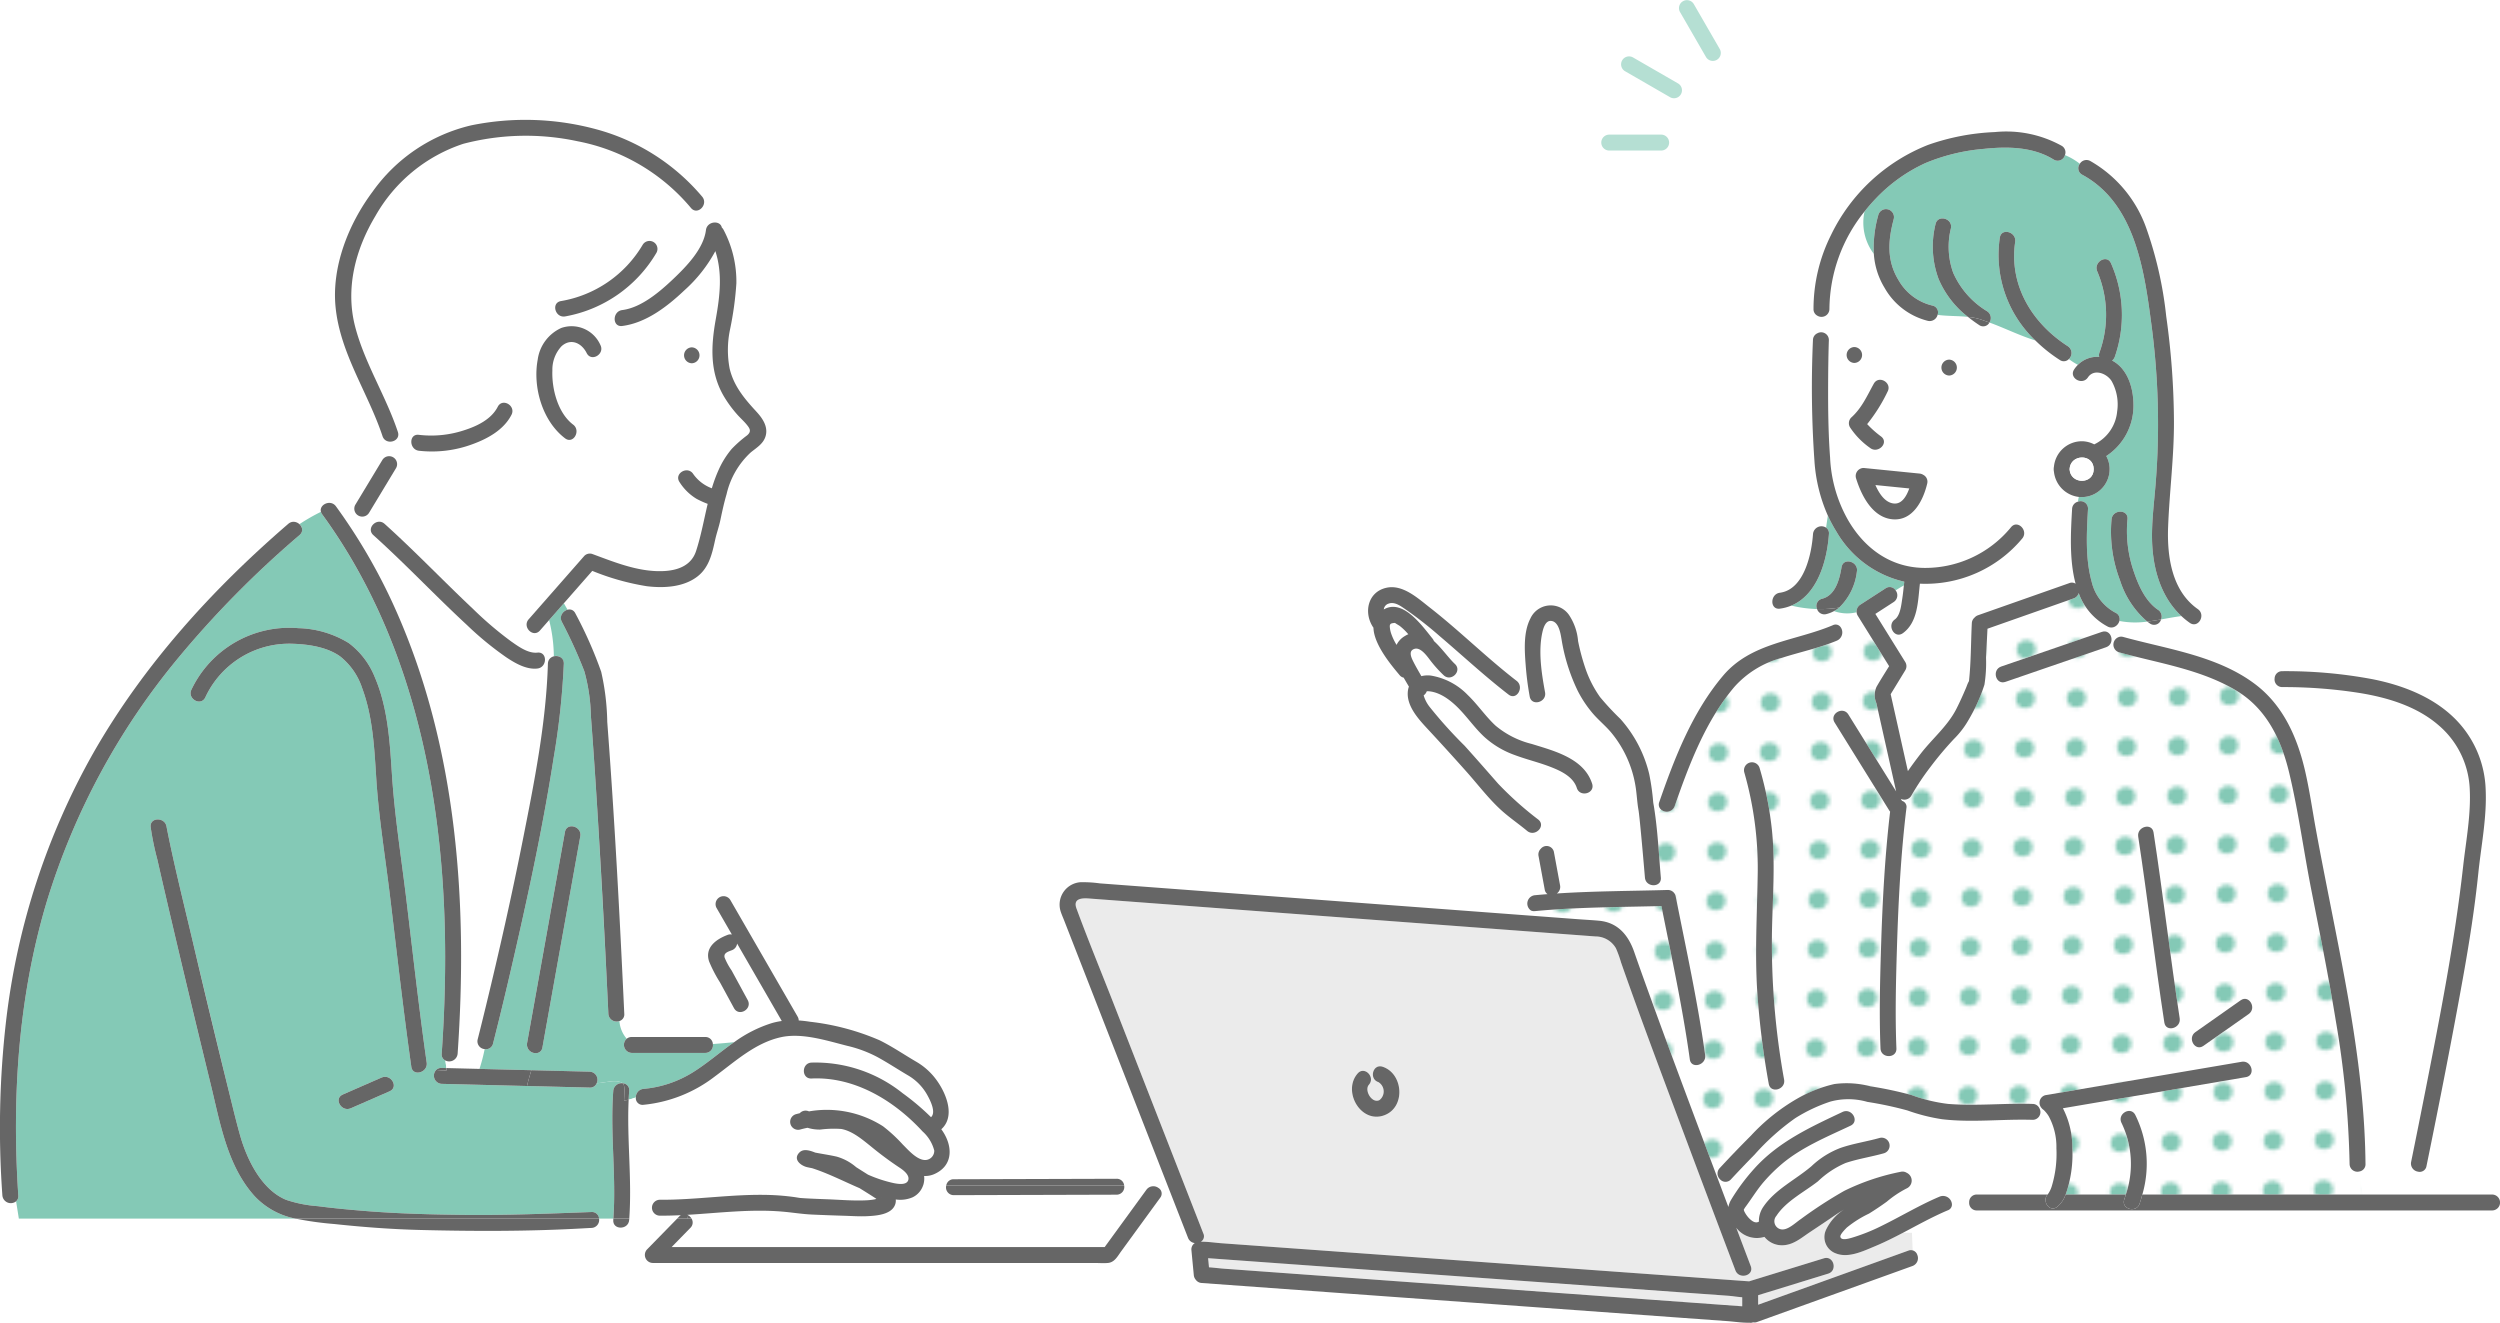 <svg id="レイヤー_1" data-name="レイヤー 1" xmlns="http://www.w3.org/2000/svg" xmlns:xlink="http://www.w3.org/1999/xlink" viewBox="0 0 361.801 191.437"><defs><style>.cls-1{fill:none;}.cls-2{fill:#fff;}.cls-3{fill:#84c9b6;}.cls-4{fill:#ebebeb;}.cls-5{fill:url(#新規パターン1_3);}.cls-6{fill:#666;}.cls-7{fill:#b5dfd3;}</style><pattern id="新規パターン1_3" data-name="新規パターン1 3" width="12.5" height="12.5" patternTransform="matrix(0.009, -0.551, 0.568, -0.008, -1511.953, 115.68)" patternUnits="userSpaceOnUse" viewBox="0 0 12.5 12.5"><rect class="cls-1" width="12.5" height="12.5"/><rect class="cls-2" x="0" y="-0" width="12.5" height="12.5"/><circle class="cls-3" cx="6.25" cy="6.25" r="2.431"/></pattern></defs><path class="cls-4" d="M174.963,183.408c.745.048,1.5.151,2.229.204q3.266.237,6.532.474,9.885.717,19.77,1.434l22.972,1.666q9.45.685,18.9,1.371,3.384.245,6.768.491v-1.308c-.712-.05-1.446-.177-2.113-.225q-3.297-.238-6.595-.476-9.943-.718-19.886-1.436-11.494-.83-22.988-1.66l-19.087-1.378q-3.314-.239-6.628-.479Q174.9,182.747,174.963,183.408Z"/><path class="cls-2" d="M202.111,93.328a3.02,3.02,0,0,1,1.204-1.282,3.754,3.754,0,0,1,.499-.259c-.058-.064-.114-.13-.173-.193a8.42,8.42,0,0,0-1.071-1.009c-.089-.067-.796-.475-.492-.328-.321-.155-.192-.104-.518-.076.002,0-.039.007-.181.045.038-.01.016-.029-.151.084l-.002 0c-.004.009-.01.022-.02.042-.052.105-.043.005-.078.244a3.795,3.795,0,0,0,.177,1.017A8.228,8.228,0,0,0,202.111,93.328Z"/><path class="cls-2" d="M271.409,70.196c.549,1.249,1.388,2.516,2.627,2.667,1.186.145,1.872-1.041,2.274-2.175Q273.859,70.441,271.409,70.196Z"/><path class="cls-2" d="M161.588,172.895q-1.469.004-2.938.009-10.31.03-20.62.06a1.116,1.116,0,0,1-1.084-1.413h-3.348a2.942,2.942,0,0,1-1.52,1.725,4.529,4.529,0,0,1-2.437.316,1.646,1.646,0,0,1-.155.89c-.618,1.331-2.741,1.468-4.003,1.528-1.097.053-2.212-.028-3.308-.062-1.553-.047-3.106-.102-4.658-.174-1.433-.066-2.818-.298-4.248-.422-4.566-.396-9.125.184-13.687.455-.001.021-.002.042-.003.063a1.321,1.321,0,0,1,.504.489h0a1.069,1.069,0,0,1-.172,1.338q-1.357,1.388-2.714,2.775h62.672q3.022-4.149,6.044-8.298a1.236,1.236,0,0,1,1.72-.267l.209-.358h-5.156A1.115,1.115,0,0,1,161.588,172.895Z"/><path class="cls-2" d="M286.089,172.874h10.233c.012-.014.025-.027.038-.04-.015.01-.011-.001.035-.057a.644.644,0,0,1,.047-.054,4.202,4.202,0,0,0,.457-.948,16.165,16.165,0,0,0,.704-5.608,9.262,9.262,0,0,0-1.128-4.653,4.75,4.75,0,0,0-.625-.795c-.018-.02-.077-.073-.127-.118l-.001-.001a1.071,1.071,0,0,1-.275-.257q-.152.026-.305.044a1.119,1.119,0,0,1-.985,1.677c-4.357-.138-8.777.429-13.116-.09a26.675,26.675,0,0,1-5.009-1.271,52.091,52.091,0,0,0-5.78-1.233,9.951,9.951,0,0,0-5.358-.047,23.19,23.19,0,0,0-5.09,2.402,34.306,34.306,0,0,0-5.879,5.267q-1.733,1.772-3.423,3.585a1.046,1.046,0,0,1-1.594-.024,1.283,1.283,0,0,1-.244.112q.735,1.955,1.471,3.911a3.13,3.13,0,0,1,.418-1.08,29.42,29.42,0,0,1,3.292-4.43c3.505-3.919,8.13-6.032,12.808-8.243,1.334-.631,2.501,1.355,1.162,1.988-3.388,1.602-7.064,3.11-9.955,5.551a23.936,23.936,0,0,0-2.5,2.458c-1.064,1.207-1.86,2.56-2.818,3.838l-.177.29a.904.904,0,0,0,.09.302,4.157,4.157,0,0,0,.604.884c.44.467.978.876,1.492.56a3.614,3.614,0,0,1,.606-2.093c1.705-2.563,4.715-3.969,7-5.926a12.605,12.605,0,0,1,4.17-2.634c1.853-.647,3.811-.926,5.697-1.457a1.152,1.152,0,0,1,.612,2.221c-1.832.517-3.731.796-5.537,1.404a13.413,13.413,0,0,0-4.003,2.654c-1.958,1.532-4.627,2.864-6.009,4.992a1.189,1.189,0,0,0,.569,1.934c.987.284,2.181-.942,2.971-1.468a63.527,63.527,0,0,1,6.28-4.082,33.001,33.001,0,0,1,8.174-2.757,1.133,1.133,0,0,1,.86.146,1.246,1.246,0,0,1-.043,2.279,15.065,15.065,0,0,0-2.839,1.9q-1.256.914-2.578,1.728a15.871,15.871,0,0,0-3.213,2.024c-.207.214-.967.962-.93,1.302.067.629,1.208.297,1.63.176a26.56,26.56,0,0,0,4.362-1.739c2.817-1.381,5.496-3.005,8.391-4.229a1.294,1.294,0,0,1,1.765,1.11l2.493-.283A1.085,1.085,0,0,1,286.089,172.874Z"/><path class="cls-2" d="M297.248,68.287a1.948,1.948,0,0,1-.003-.76,4.069,4.069,0,0,1,4.153-3.669,4.022,4.022,0,0,1,1.677.451A5.875,5.875,0,0,0,306.395,59.537a6.923,6.923,0,0,0-.796-4.377c-.69-1.118-2.556-1.859-3.435-.543-.82,1.228-2.814.073-1.988-1.162a4.287,4.287,0,0,1,.536-.655,9.077,9.077,0,0,1-1.307-.837 1.0 1,0,0,1-1.313.128,21.725,21.725,0,0,1-3.53-2.818c-2.276-.697-4.378-1.768-6.65-2.595a1.014,1.014,0,0,1-1.495.36q-.833-.551-1.607-1.174c-1.432-.155-2.925-.099-4.404-.29a1.179,1.179,0,0,1-1.385.863,9.967,9.967,0,0,1-6.266-4.756,10.826,10.826,0,0,1-1.571-4.941,7.472,7.472,0,0,1-1.345-6.135,22.725,22.725,0,0,0-5.084,14.12,1.146,1.146,0,0,1-1.749.961c-.01.847-.016,1.695.012,2.542a1.116,1.116,0,0,1,1.657.994c-.073,2.196-.101,4.395-.107,6.593-.01,3.464.028,6.937.284,10.392a20.083,20.083,0,0,0,2.586,9.031c2.34,4.051,6.044,6.816,10.826,6.946A16.053,16.053,0,0,0,291.036,76.299c.941-1.147,2.561.491,1.628,1.628A18.219,18.219,0,0,1,277.851,84.471c-.291,2.505-.275,5.586-2.468,7.164-1.206.868-2.354-1.13-1.162-1.988.788-.567.932-2.092,1.068-2.959.102-.652.17-1.308.241-1.964-.416.22-.807.466-1.191.719a1.163,1.163,0,0,1-.293,1.691q-1.322.855-2.644,1.711,2.17,3.492,4.341,6.983a1.147,1.147,0,0,1,0,1.162q-1.061,1.737-2.123,3.474,1.246,5.566,2.492,11.133c.592-.863,1.219-1.702,1.854-2.523,1.688-2.184,3.907-4.011,5.162-6.481.502-.989.956-2.004,1.39-3.024.119-.28.211-.59.357-.857.038-.07.062-.112.078-.14.301-2.759.273-5.593.411-8.365a1.114,1.114,0,0,1,.392-.823,1.175,1.175,0,0,1,.517-.348q6.6-2.323,13.201-4.646a.977.977,0,0,1,.91.089c-.941-3.476-.695-7.552-.509-10.819a1.128,1.128,0,0,1,.854-1.058,4.468,4.468,0,0,1,.121-.682A4.106,4.106,0,0,1,297.248,68.287ZM268.363,50.223a1.152,1.152,0,0,1,0,2.303A1.152,1.152,0,0,1,268.363,50.223Zm-.459,10.211c1.532-1.373,2.291-3.134,3.269-4.901.719-1.298,2.707-.135,1.988,1.162a23.768,23.768,0,0,1-2.946,4.684,14.715,14.715,0,0,0,2.035,1.806c1.158.926-.482,2.545-1.628,1.628a11.107,11.107,0,0,1-2.898-2.984A1.168,1.168,0,0,1,267.905,60.433Zm10.999,9.557c-.568,2.407-2.068,5.407-4.987,5.164-2.957-.246-4.564-3.498-5.32-5.975a1.159,1.159,0,0,1,1.11-1.457q4.044.405,8.087.81a1.208,1.208,0,0,1,.546.188A1.106,1.106,0,0,1,278.904,69.99Zm3.176-15.642a1.152,1.152,0,0,1,0-2.303A1.152,1.152,0,0,1,282.08,54.348Z"/><path class="cls-3" d="M315.699,89.159c-3.043-2.832-4.191-7.054-4.255-11.188-.04-2.561.283-5.109.497-7.657q.327-3.882.367-7.782a108.782,108.782,0,0,0-.93-15.395c-1.035-7.84-2.323-17.681-10.029-21.847a1.056,1.056,0,0,1-.356-1.587,9.058,9.058,0,0,0-2.153-1.26,1.087,1.087,0,0,1-1.635.646c-2.989-1.854-6.678-1.906-10.075-1.547a28.007,28.007,0,0,0-8.514,2.071,23.235,23.235,0,0,0-7.146,5.116q-.86.895-1.632,1.876a7.472,7.472,0,0,0,1.345,6.135,17.23,17.23,0,0,1,.655-5.645,1.152,1.152,0,0,1,2.221.612c-.821,3.099-1.039,5.974.683,8.811a7.675,7.675,0,0,0,4.89,3.697,1.005,1.005,0,0,1,.773,1.357c1.479.191,2.973.135,4.404.29a13.689,13.689,0,0,1-4.254-5.496,13.46,13.46,0,0,1-.444-7.928c.313-1.45,2.533-.833,2.221.612a11.121,11.121,0,0,0,.335,6.428,12.301,12.301,0,0,0,4.912,5.57,1.166,1.166,0,0,1,.332,1.628c2.272.828,4.375,1.898,6.65,2.595A17.051,17.051,0,0,1,289.418,34.392c.214-1.463,2.433-.837,2.221.612-.92,6.277,2.447,11.776,7.616,15.099a1.18,1.18,0,0,1,.151,1.86,9.077,9.077,0,0,0,1.307.837,3.98,3.98,0,0,1,3.086-1.154,1.054,1.054,0,0,1,.038-.632,16.062,16.062,0,0,0-.323-11.744c-.584-1.347,1.401-2.519,1.988-1.162a18.426,18.426,0,0,1,.555,13.518,1.165,1.165,0,0,1-.395.553,4.953,4.953,0,0,1,.431.255c1.911,1.277,2.634,3.845,2.658,6.037a8.689,8.689,0,0,1-3.936,7.528,3.905,3.905,0,0,1,.484,1.882,4.038,4.038,0,0,1-4.452,4.038,4.468,4.468,0,0,0-.121.682,1.067,1.067,0,0,1,1.449,1.058c-.197,3.46-.407,7.156.531,10.535a6.828,6.828,0,0,0,3.467,4.495.991.991,0,0,1,.541,1.176,12.039,12.039,0,0,0,4.035.092A13.044,13.044,0,0,1,306.81,83.981a19.663,19.663,0,0,1-1.223-8.832c.157-1.46,2.461-1.472,2.303,0a17.903,17.903,0,0,0,.918,7.59c.665,1.986,1.697,4.302,3.499,5.513a1.149,1.149,0,0,1,.442,1.396C313.736,89.472,314.721,89.284,315.699,89.159Z"/><path class="cls-3" d="M90.081,156.734c-.945-.567-2.356-.049-3.723.028a1.013,1.013,0,0,1-1.015.635q-1.343-.034-2.686-.068-3.193-.081-6.386-.161l-.006.027.006-.027q-6.177-.156-12.354-.312a1.188,1.188,0,0,1-.785-2.014,3.634,3.634,0,0,1-1.442-.454c-.369.986-1.983,1.24-2.159.004-1.178-8.264-2.096-16.561-3.102-24.846-.685-5.643-1.614-11.258-1.976-16.933-.278-4.366-.497-8.898-2.042-13.038A9.711,9.711,0,0,0,49.223,94.992c-1.881-1.349-4.563-1.748-6.82-1.825a13.388,13.388,0,0,0-12.699,7.778c-.669,1.325-2.655.158-1.988-1.162a15.681,15.681,0,0,1,15.472-8.875,14.639,14.639,0,0,1,7.288,2.159A11.508,11.508,0,0,1,54.242,98.003c1.878,4.37,2.17,9.292,2.472,13.981.389,6.035,1.343,12,2.069,18.002.961,7.935,1.838,15.881,2.967,23.794a1.225,1.225,0,0,1-.061.608,3.634,3.634,0,0,0,1.442.454,1.04,1.04,0,0,1,.785-.289l.687.017c-.053-.369-.102-.732-.146-1.093a.958.958,0,0,1-.532-.985c.433-6.255.61-12.528.43-18.796-.586-20.373-5.032-41.12-16.854-58.029l-.023.009.023-.009c-.287-.411-.575-.822-.871-1.228a1.141,1.141,0,0,1-.182-.368,28.653,28.653,0,0,0-3.119,1.789,1.003,1.003,0,0,1,.017,1.579A144.863,144.863,0,0,0,25.773,95.243,101.819,101.819,0,0,0,6.731,130.608c-4.088,13.738-5.027,28.151-4.083,42.402a.983.983,0,0,1-.319.844L2.727,176.36H42.778a10.95,10.95,0,0,1-5.923-3.25c-4-4.413-5.016-10.726-6.387-16.306q-2.793-11.371-5.462-22.773c-.752-3.201-1.501-6.402-2.225-9.61a40.769,40.769,0,0,1-.976-4.729c-.152-1.475,2.153-1.46,2.303,0-.036-.348-.004-.037.05.232,1.078,5.416,2.428,10.786,3.697,16.159q2.592,10.973,5.281,21.922c.516,2.087,1.014,4.183,1.595,6.254.987,3.52,3.106,7.907,6.675,9.383a18.534,18.534,0,0,0,4.606.917c2.292.3,4.596.513,6.9.7,4.647.376,9.289.497,13.951.557,6.265.08,12.479-.179,18.733-.411A1.021,1.021,0,0,1,86.696,176.36h2.069c.439-6.166-.48-12.324-.012-18.49a1.205,1.205,0,0,1,1.38-1.097A.279.279,0,0,0,90.081,156.734Zm-33.689,1.196q-2.812,1.23-5.625,2.461c-1.346.589-2.517-1.396-1.162-1.988q2.812-1.23,5.625-2.461C56.575,155.353,57.746,157.338,56.392,157.93Z"/><path class="cls-2" d="M66.229,152.492a1.225,1.225,0,0,1-1.771.985c.044.361.093.723.146,1.093l1.999.051,2.785.07a23.703,23.703,0,0,0,.751-2.865,1.133,1.133,0,0,1-1.009-1.418c.409-1.599.801-3.203,1.191-4.807,1.93-7.95,3.731-15.934,5.323-23.958,1.668-8.405,3.392-16.996,3.648-25.587a1.095,1.095,0,0,1,.86-1.071,22.198,22.198,0,0,0-.684-5.25q-.666.759-1.333,1.518a1.008,1.008,0,0,1-.71.372,18.415,18.415,0,0,1-.552,2.761,2.69,2.69,0,0,0,.896.062c1.473-.166,1.456,2.139,0,2.303-1.587.179-3.2-.762-4.469-1.601a46.086,46.086,0,0,1-5.75-4.721c-4.588-4.245-8.874-8.806-13.522-12.988a1.05,1.05,0,0,1,.149-1.694,11.037,11.037,0,0,1-1.161-1.125,1.21,1.21,0,0,1-1.777-.95,10.11,10.11,0,0,1-1.597,1.054,82.795,82.795,0,0,1,7.764,13.853C66.215,108.542,67.719,130.966,66.229,152.492Z"/><path class="cls-3" d="M80.152,94.984a1.093,1.093,0,0,1,1.443,1.071A109.835,109.835,0,0,1,80.128,109.646c-1.437,9.223-3.372,18.37-5.445,27.468-1.059,4.647-2.151,9.289-3.332,13.906a1.044,1.044,0,0,1-1.212.806,23.703,23.703,0,0,1-.751,2.865q3.753.095,7.506.19a21.747,21.747,0,0,0,.603-2.472,1.241,1.241,0,0,1-1.22-1.443q2.74-15.274,5.479-30.548c.262-1.459,2.48-.837,2.221.612q-2.74,15.274-5.479,30.548a.939.939,0,0,1-1.001.831,21.747,21.747,0,0,1-.603,2.472l8.447.214a1.172,1.172,0,0,1,1.015,1.668c1.367-.077,2.778-.595,3.723-.028a.279.279,0,0,1,.052.039.975.975,0,0,1,.923,1.097c-.032.426-.057.851-.077,1.277a10.545,10.545,0,0,0,1.042-.329,1.218,1.218,0,0,1,1.101-1.233,16.234,16.234,0,0,0,7.202-2.428c1.994-1.253,3.775-2.803,5.69-4.168.081-.058.163-.113.245-.17-1.022.109-2.055.195-3.092.273a1.105,1.105,0,0,1-1.105,1.285h-10.639a1.17,1.17,0,0,1-.721-2.053,4.361,4.361,0,0,1-1.058-2.559,1.19,1.19,0,0,1-1.599-1.048q-.119-2.566-.248-5.132-.607-12.212-1.351-24.417c-.281-4.516-.58-9.032-.93-13.543a26.129,26.129,0,0,0-.946-6.471,69.314,69.314,0,0,0-3.277-7.196,1.238,1.238,0,0,1,.843-1.718c-.179-.315-.358-.627-.528-.942q-1.069,1.218-2.138,2.436A22.198,22.198,0,0,1,80.152,94.984Z"/><path class="cls-2" d="M57.33,67.721l-3.929,6.508a1.148,1.148,0,0,1-.383.392,11.037,11.037,0,0,0,1.161,1.125,1.138,1.138,0,0,1,1.48.066C60.058,79.77,64.139,84.062,68.448,88.116A51.181,51.181,0,0,0,73.969,92.822a9.013,9.013,0,0,0,2.905,1.563,18.415,18.415,0,0,0,.552-2.761,1.218,1.218,0,0,1-.918-2l8.048-9.167a1.122,1.122,0,0,1,1.12-.296c2.913,1.07,5.921,2.306,9.054,2.48,2.434.135,5.165-.312,6.006-2.899.724-2.227,1.137-4.543,1.679-6.82a13.187,13.187,0,0,1-1.624-.736,7.517,7.517,0,0,1-2.458-2.426c-.815-1.245,1.18-2.398,1.988-1.162a5.724,5.724,0,0,0,2.694,2.07,21.52,21.52,0,0,1,1.039-2.788,12.731,12.731,0,0,1,1.842-2.915,17.611,17.611,0,0,1,2.224-1.959c.663-.563.413-.985-.081-1.58-.42-.506-.922-.945-1.357-1.442a16.92,16.92,0,0,1-2.025-2.8c-1.968-3.489-1.749-7.201-1.07-11.005.61-3.417.978-6.633-.062-9.836a20.845,20.845,0,0,1-4.481,5.675c-2.456,2.329-5.54,4.718-8.996,5.16a.902.902,0,0,1-1.075-.786c-1.413.537-3.047.352-4.208,1.318a5.119,5.119,0,0,1,2.128,2.228c.659,1.324-1.328,2.489-1.988,1.162-.727-1.46-2.297-2.208-3.644-.991a4.971,4.971,0,0,0-1.321,3.518c-.104,2.64.788,6.148,3.004,7.824,1.168.884.02,2.882-1.162,1.988-3.038-2.298-4.474-6.677-4.097-10.459-2.356.573-2.846,3.479-3.927,5.645a1.134,1.134,0,0,1,.264,1.405c-1.107,2.164-3.398,3.431-5.597,4.237a16.834,16.834,0,0,1-7.806.964,1.198,1.198,0,0,1-.871-.542,3.477,3.477,0,0,1-3.435-.519,16.625,16.625,0,0,1-.54,1.963C56.661,65.654,57.979,66.647,57.33,67.721Zm42.784-17.451a1.152,1.152,0,0,1,0,2.303A1.152,1.152,0,0,1,100.115,50.27Z"/><path class="cls-2" d="M59.748,64.69c-.475-.728-.19-1.899.871-1.761a15.196,15.196,0,0,0,6.603-.679c1.852-.598,3.886-1.573,4.812-3.382a1.056,1.056,0,0,1,1.724-.243c1.082-2.166,1.571-5.073,3.927-5.645.032-.323.076-.642.135-.955A5.892,5.892,0,0,1,81.225,47.465a4.183,4.183,0,0,1,3.541.243c1.161-.967,2.796-.781,4.208-1.318A1.285,1.285,0,0,1,90.05,44.873c2.762-.353,5.434-2.65,7.368-4.485,1.891-1.794,4.406-4.36,4.751-7.092a1.221,1.221,0,0,1,.91-1.04c-.558-.665-1.215-1.282-1.832-1.917a.935.935,0,0,1-1.253-.245,28.359,28.359,0,0,0-16.398-9.649,35.696,35.696,0,0,0-16.542.365A22.833,22.833,0,0,0,54.323,31.268c-2.89,4.825-4.366,10.474-2.925,16.012,1.386,5.322,4.451,10.024,6.181,15.229a1.083,1.083,0,0,1-1.214,1.403c-.015.087-.035.173-.052.259A3.477,3.477,0,0,0,59.748,64.69ZM81.182,43.572a17.052,17.052,0,0,0,11.839-8.165,1.152,1.152,0,0,1,1.988,1.162A19.264,19.264,0,0,1,81.794,45.792C80.342,46.045,79.725,43.825,81.182,43.572Z"/><path class="cls-4" d="M271.288,180.38c-1.634.678-3.768,1.714-5.546,1.031a2.506,2.506,0,0,1-1.524-3.333,6.991,6.991,0,0,1,2.684-3.056c-.429.252-.851.518-1.264.801-1.245.854-2.501,1.688-3.757,2.524-1.131.753-2.222,1.714-3.626,1.848a3.246,3.246,0,0,1-2.906-1.195,3.742,3.742,0,0,1-4.079-1.319q1.049,2.778,2.1,5.554c.527,1.389-1.7,1.984-2.221.612q-.208-.547-.415-1.095-3.761-9.934-7.482-19.883c-2.93-7.84-5.883-15.675-8.651-23.574a16.308,16.308,0,0,0-.738-2.052,3.403,3.403,0,0,0-2.961-1.722q-.368-.027-.735-.055l-4.846-.363q-9.562-.717-19.123-1.433-11.975-.897-23.949-1.795-9.737-.73-19.474-1.459-2.576-.193-5.153-.386c-1.021-.077-2.379-.032-1.833,1.452,1.695,4.604,3.571,9.149,5.355,13.718q4.272,10.944,8.544,21.888,2.232,5.717,4.463,11.434a.916.916,0,0,1-.331,1.163l.006.016c.992-.009,2.02.155,3.005.226q3.297.238,6.594.476l19.886,1.436q11.494.83,22.988,1.66,9.544.689,19.088,1.378,3.88.28,7.76.56a1.342,1.342,0,0,1,.136-.05l10.668-3.282c1.422-.438,2.024,1.786.612,2.221q-5.063,1.558-10.126,3.116v1.38q1.032-.372,2.064-.744,9.83-3.541,19.661-7.083a1.048,1.048,0,0,1,.64-.041l-.104-2.542-1.278-.016C274.067,179.106,272.702,179.793,271.288,180.38Zm-70.883-19.007c-3.434,1.353-6.184-3.434-3.924-6.022.977-1.119,2.599.516,1.628,1.628-.722.827.456,2.781,1.529,2.224a1.581,1.581,0,0,0-.158-2.602c-1.403-.463-.798-2.686.612-2.221C203.074,155.365,203.449,160.174,200.405,161.373Z"/><path class="cls-3" d="M269.246,87.499q1.819-1.177,3.637-2.353a1.017,1.017,0,0,1,1.455.297c.384-.253.775-.499,1.191-.719.019-.181.039-.362.06-.542a15.261,15.261,0,0,1-9.804-7.219A20.768,20.768,0,0,1,264.529,74.623q-.137.863-.254,1.742a.965.965,0,0,1,.408.913c-.267,3.868-1.656,8.791-5.441,10.363a17.792,17.792,0,0,0,3.724.499,1.074,1.074,0,0,1,.737-1.492c1.933-.483,2.523-2.848,2.808-4.561.243-1.461,2.461-.837,2.22.612a8.606,8.606,0,0,1-2.567,5.231,12.926,12.926,0,0,0,4.227-1.432,12.926,12.926,0,0,1-4.227,1.432,4.799,4.799,0,0,1-.75.508,5.692,5.692,0,0,0,3.266.172A1.232,1.232,0,0,1,269.246,87.499Z"/><path class="cls-5" d="M341.448,169.538a1.13,1.13,0,0,1-1.415-1.087,137.125,137.125,0,0,0-2.007-20.789c-1.029-6.326-2.3-12.609-3.537-18.896-1.107-5.629-1.865-11.375-3.203-16.952-1.145-4.774-3.266-9.231-7.61-11.85-5.151-3.106-11.305-3.986-17.017-5.563a1.162,1.162,0,0,1,.279-2.266c-.361-.445-.685-.926-1.006-1.384a1.108,1.108,0,0,1-.919-.073,8.842,8.842,0,0,1-4.187-4.845,1.129,1.129,0,0,1-.741.776q-6.229,2.192-12.459,4.385-.104,2.088-.209,4.176a20.361,20.361,0,0,1-.232,3.927,25.004,25.004,0,0,1-2.296,5.092,12.754,12.754,0,0,1-2.124,2.77,48.107,48.107,0,0,0-3.42,4.075,36.016,36.016,0,0,0-2.749,4.143,1.171,1.171,0,0,1-1.521.433l.187.301a.897.897,0,0,1,.635,1.038c-.807,6.647-1.16,13.35-1.367,20.04-.152,4.906-.28,9.838-.083,14.745.06,1.484-2.244,1.477-2.303,0-.197-4.907-.069-9.839.083-14.745.202-6.518.545-13.047,1.309-19.526a1.298,1.298,0,0,1-.124-.166q-3.953-6.364-7.906-12.727c-.785-1.264,1.208-2.419,1.988-1.162q3.458,5.566,6.916,11.133-.3-1.339-.6-2.678-1.131-5.052-2.262-10.104a2.914,2.914,0,0,1,.024-2.362c.581-1.008,1.206-1.993,1.819-2.983q-1.95-3.138-3.901-6.275c-1.034.237-2.069.428-3.103.648a1.3,1.3,0,0,1-.535,1.922c-2.564,1.081-5.316,1.641-7.959,2.492a14.018,14.018,0,0,0-6.896,4.211c-4.163,4.921-6.561,11.253-8.645,17.27a1.221,1.221,0,0,1-1.961.485,11.798,11.798,0,0,0-.812,1.115c.374,2.894.526,5.836.776,8.732a.952.952,0,0,1-.826,1.084q.039.375.079.749.886-.021,1.772-.046a1.158,1.158,0,0,1,1.11.845c1.512,7.652,3.21,15.326,4.28,23.055.201,1.452-2.018,2.074-2.221.612-1.03-7.435-2.64-14.82-4.107-22.184q-.297.008-.594.015c.048.465.096.935.144,1.416-.048-.481-.096-.951-.144-1.416-5.899.144-11.854.162-17.72.72a1.06,1.06,0,0,1-.564-.087c.008.248.006.499.007.748q3.435.257,6.87.515c.988.074,1.982.123,2.968.214,2.749.255,4.261,2.109,5.106,4.552.526,1.521,1.068,3.036,1.613,4.55,3.087,8.569,6.286,17.099,9.487,25.626q.523,1.394,1.049,2.788a1.283,1.283,0,0,0,.244-.112,1.134,1.134,0,0,1-.034-1.604q2.223-2.391,4.528-4.704a28.483,28.483,0,0,1,6.691-5.349,19.58,19.58,0,0,1,5.378-2.113,13.495,13.495,0,0,1,5.204.328,54.141,54.141,0,0,1,5.969,1.272,23.316,23.316,0,0,0,5.273,1.276c4.066.33,8.165-.127,12.239.002a1.083,1.083,0,0,1,.985.626q.153-.018.305-.044a1.133,1.133,0,0,1,.55-1.847q1.771-.301,3.543-.603l24.872-4.231c1.452-.247,2.07,1.973.612,2.221l-3.543.603-22.94,3.902a12.34,12.34,0,0,1,1.363,5.779,17.46,17.46,0,0,1-.939,6.63c-.01.026-.021.052-.032.078h8.714a13.671,13.671,0,0,0-.617-10.354c-.673-1.319,1.314-2.482,1.988-1.162a15.885,15.885,0,0,1,1.019,11.517h31.902Zm-85.473-12.686a119.644,119.644,0,0,1-1.675-13.508c-.337-5.464-.028-10.898.067-16.362a50.483,50.483,0,0,0-1.938-15.22,1.152,1.152,0,0,1,2.221-.612,49.865,49.865,0,0,1,1.803,9.158c.471,4.832.079,9.684-.013,14.524a110.325,110.325,0,0,0,1.756,21.408C258.453,157.691,256.234,158.308,255.975,156.851ZM304.792,93.668l-14.565,5.012c-1.407.484-2.005-1.741-.612-2.221L304.179,91.448C305.586,90.964,306.185,93.189,304.792,93.668Zm8.432,54.317c-1.369-8.953-2.413-17.952-3.783-26.905-.222-1.452,1.997-2.072,2.221-.612,1.369,8.953,2.413,17.952,3.783,26.905C315.666,148.825,313.447,149.446,313.223,147.986Zm12.211-1.235q-3.278,2.305-6.556,4.609c-1.216.855-2.365-1.142-1.162-1.988q3.278-2.305,6.556-4.609C325.487,143.907,326.637,145.904,325.434,146.75Z"/><path class="cls-2" d="M238.054,127.01c-.223-2.591-.443-5.182-.702-7.77-.05-.499-.102-.998-.16-1.497-.017-.144-.079-.562-.021-.185-.016-.102-.028-.205-.047-.307-.215-1.181-.244-2.384-.449-3.565a16.197,16.197,0,0,0-3.565-7.745c-.86-.998-1.89-1.825-2.73-2.843a16.812,16.812,0,0,1-2.048-3.111,26.859,26.859,0,0,1-2.354-7.508c-.136-.785-.394-2.544-1.516-2.62-.804-.054-1.111,1.034-1.249,1.647-.617,2.747-.122,5.948.387,8.688.27,1.451-1.95,2.067-2.221.612-.084-.451-.157-.904-.225-1.359-.548-.297-1.089-.587-1.639-.886,1.1.906-.035,2.854-1.196,1.96-3.474-2.676-6.684-5.674-10.025-8.51a55.425,55.425,0,0,0-4.808-3.771c-.693-.468-1.606-1.203-2.494-.894a.985.985,0,0,0-.729.855c2.774-1.624,5.592,2.428,7.046,4.213a1.252,1.252,0,0,1,.204.354c1.14,1.032,2.132,2.472,3.044,3.327,1.084,1.016-.548,2.641-1.628,1.628a18.367,18.367,0,0,1-1.827-2.008c-.475-.6-1.454-2.11-2.406-1.81-.961.303-.409,1.356-.115,1.935.348.684.738,1.346,1.119,2.013a3.783,3.783,0,0,1,1.332-.089,9.585,9.585,0,0,1,5.381,2.82c1.442,1.383,2.554,3.07,4.02,4.43a12.973,12.973,0,0,0,5.227,2.647c3.268,1.017,7.575,2.084,8.753,5.759.454,1.417-1.77,2.018-2.221.612-.524-1.636-2.315-2.469-3.8-3.045-1.694-.657-3.468-1.074-5.169-1.711a13.067,13.067,0,0,1-4.419-2.633c-1.288-1.195-2.303-2.641-3.508-3.913-1.162-1.227-2.748-2.533-4.507-2.688a1.514,1.514,0,0,0-.311.002,1.263,1.263,0,0,1-.45.595,5.023,5.023,0,0,0,.874,1.675,64.491,64.491,0,0,0,5.052,5.61c1.635,1.815,3.242,3.654,4.853,5.49a48.648,48.648,0,0,0,5.822,5.204c.927.772.019,1.987-.961,1.909q.658,1.152,1.317,2.304a1.08,1.08,0,0,1,1.892.452q.446,2.42.893,4.84a1.158,1.158,0,0,1-.471,1.183c4.754-.311,9.548-.349,14.307-.463q-.039-.373-.079-.749A1.228,1.228,0,0,1,238.054,127.01Z"/><path class="cls-2" d="M349.914,169.559a1.188,1.188,0,0,1-.975-1.414q1.067-5.209,2.089-10.427c2.113-10.729,4.221-21.444,5.434-32.313.422-3.783,1.178-7.632.946-11.453a12.818,12.818,0,0,0-4.581-9.067c-3.206-2.743-7.494-3.991-11.587-4.635A70.798,70.798,0,0,0,330.292,99.436a1.102,1.102,0,0,1-1.107-1.268l-5.053-.62a20.676,20.676,0,0,1,2.386,1.584c4.002,3.093,6.002,7.737,7.101,12.551.625,2.736,1.022,5.522,1.525,8.282.6,3.289,1.245,6.569,1.892,9.849,2.512,12.735,5.184,25.605,5.299,38.637a1.049,1.049,0,0,1-.888,1.087l.494,3.337h7.188Z"/><path class="cls-2" d="M130.127,168.943a49.521,49.521,0,0,1-4.069-3.022c-1.238-.993-2.696-2.246-4.309-2.535a15.32,15.32,0,0,0-3.008.087,5.846,5.846,0,0,1-1.873-.258c-.363.072-.72.157-1.069.256a1.152,1.152,0,0,1-.612-2.221c.184-.052.37-.097.557-.142a1.144,1.144,0,0,1,1.335-.265,15.103,15.103,0,0,1,10.719,2.157,21.959,21.959,0,0,1,2.859,2.643c.781.772,1.994,2.195,3.197,2.239a1.333,1.333,0,0,0,1.356-1.37,5.557,5.557,0,0,0-1.699-2.774c-4.111-4.47-9.848-7.95-16.062-7.654-1.484.071-1.475-2.233,0-2.303a20.17,20.17,0,0,1,13.184,4.43,34.953,34.953,0,0,1,4.108,3.471c.76-.69-.097-2.392-.465-3.067a7.501,7.501,0,0,0-2.905-3.009c-1.482-.87-2.914-1.824-4.425-2.644a18.021,18.021,0,0,0-4.306-1.602c-2.958-.746-6.537-1.924-9.594-1.259-3.736.813-6.641,3.512-9.628,5.715a20.091,20.091,0,0,1-10.293,4.074.971.971,0,0,1-1.101-1.07,10.545,10.545,0,0,1-1.042.329c-.27,5.739.497,11.473.089,17.213h6.931l.284-.29a1.228,1.228,0,0,1,.264-.206c-1.024.049-2.048.078-3.072.071a1.152,1.152,0,0,1,0-2.303c5.29.037,10.548-.85,15.839-.694a33.465,33.465,0,0,1,3.62.302c.285.04.569.092.854.132l.017.001c.156.013.312.023.468.033,1.159.075,2.321.113,3.482.157,1.916.071,3.887.255,5.804.14a9.233,9.233,0,0,0,1.046-.131,2.002,2.002,0,0,0,.233-.07c-.794-.534-1.614-1.032-2.423-1.541-2.288-.984-4.522-2.137-6.878-2.896-.237-.045-.474-.093-.71-.146-.937-.212-2.12-1.143-1.123-2.135.59-.587,1.519-.282,2.284.024.261.049.522.096.783.143.773.139,1.551.263,2.317.438a7.435,7.435,0,0,1,2.818,1.525c.57.366,1.144.726,1.718,1.087a19.495,19.495,0,0,0,3.678,1.213c.601.121,1.917.368,2.151-.442C131.672,170.008,130.652,169.282,130.127,168.943Z"/><path class="cls-6" d="M167.634,171.909l-.765,1.311.765-1.311a1.236,1.236,0,0,0-1.72.267q-3.022,4.149-6.044,8.298H97.197q1.357-1.388,2.714-2.775a1.069,1.069,0,0,0,.172-1.338h-.573a7.408,7.408,0,0,1-.679,1.56,7.408,7.408,0,0,0,.679-1.56H97.999q-2.176,2.225-4.352,4.451a1.164,1.164,0,0,0,.814,1.966h63.91c.644,0,1.318.058,1.96,0,.977-.089,1.394-.958,1.927-1.689q2.822-3.874,5.644-7.749A.951.951,0,0,0,167.634,171.909Z"/><path class="cls-6" d="M131.958,171.551h1.64a3.09,3.09,0,0,0,.14-1.363,3.284,3.284,0,0,0,1.552-.31c2.775-1.283,2.56-4.184,1.007-6.353-.024-.033-.049-.066-.073-.099,2.047-1.829.762-5.094-.629-7.038a9.534,9.534,0,0,0-3.063-2.773c-1.745-1.026-3.424-2.17-5.242-3.069a35.306,35.306,0,0,0-10.045-2.675c-.557-.088-1.107-.153-1.653-.189a1.141,1.141,0,0,0-.162-.562q-4.872-8.444-9.745-16.887a1.152,1.152,0,0,0-1.988,1.162q1.112,1.927,2.224,3.854a1.038,1.038,0,0,0-.627.051c-1.655.624-3.338,1.828-2.672,3.842a19.651,19.651,0,0,0,1.583,3.044q1.008,1.854,2.017,3.708c.708,1.302,2.697.141,1.988-1.162q-1.167-2.146-2.335-4.293a9.496,9.496,0,0,1-1.01-1.867c-.166-.659.49-.843,1.041-1.051a1.164,1.164,0,0,0,.767-.968q3.233,5.603,6.466,11.206a10.256,10.256,0,0,0-1.457.311,18.77,18.77,0,0,0-5.424,2.749,40.378,40.378,0,0,0,4.779-.763,40.378,40.378,0,0,1-4.779.763c-.081.057-.164.112-.245.17-1.914,1.364-3.696,2.915-5.69,4.168a16.234,16.234,0,0,1-7.202,2.428,1.218,1.218,0,0,0-1.101,1.233,10.98,10.98,0,0,1,1.514-.471,10.98,10.98,0,0,0-1.514.471.971.971,0,0,0,1.101,1.07,20.091,20.091,0,0,0,10.293-4.074c2.988-2.203,5.892-4.902,9.628-5.715,3.057-.665,6.637.513,9.594,1.259a18.021,18.021,0,0,1,4.306,1.602c1.511.82,2.944,1.774,4.425,2.644a7.501,7.501,0,0,1,2.905,3.009c.368.674,1.225,2.377.465,3.067a34.953,34.953,0,0,0-4.108-3.471,20.17,20.17,0,0,0-13.184-4.43c-1.475.07-1.484,2.373,0,2.303,6.215-.296,11.952,3.185,16.062,7.654a5.557,5.557,0,0,1,1.699,2.774,1.333,1.333,0,0,1-1.356,1.37c-1.203-.044-2.415-1.467-3.197-2.239a21.959,21.959,0,0,0-2.859-2.643,15.103,15.103,0,0,0-10.719-2.157,1.144,1.144,0,0,0-1.335.265c-.187.045-.373.09-.557.142a1.152,1.152,0,0,0,.612,2.221c.349-.099.706-.184,1.069-.256a5.846,5.846,0,0,0,1.873.258,15.32,15.32,0,0,1,3.008-.087c1.613.289,3.071,1.542,4.309,2.535a49.521,49.521,0,0,0,4.069,3.022c.525.34,1.546,1.066,1.325,1.828-.234.81-1.55.563-2.151.442a19.495,19.495,0,0,1-3.678-1.213c-.574-.361-1.147-.721-1.718-1.087a7.435,7.435,0,0,0-2.818-1.525c-.766-.175-1.544-.299-2.317-.438-.261-.047-.522-.094-.783-.143-.765-.305-1.694-.611-2.284-.024-.997.992.186,1.923,1.123,2.135.236.053.473.101.71.146,2.357.76,4.591,1.913,6.878,2.896.809.51,1.629,1.008,2.423,1.541a2.002,2.002,0,0,1-.233.07,9.233,9.233,0,0,1-1.046.131c-1.917.115-3.888-.068-5.804-.14-1.161-.043-2.323-.082-3.482-.157-.156-.01-.312-.02-.468-.033l-.017-.001c-.285-.04-.569-.093-.854-.132a33.465,33.465,0,0,0-3.62-.302c-5.292-.156-10.549.731-15.839.694a1.152,1.152,0,0,0,0,2.303c1.024.007,2.048-.022,3.072-.071a1.228,1.228,0,0,0-.264.206l-.284.29h1.511a2.643,2.643,0,0,0,.069-.489c-.035-.019-.07-.041-.107-.057l.109-.007a2.955,2.955,0,0,0-.059-.651,2.955,2.955,0,0,1,.059.651c4.563-.271,9.122-.852,13.687-.455,1.429.124,2.814.356,4.248.422,1.552.072,3.105.127,4.658.174,1.096.033,2.211.114,3.308.062,1.262-.061,3.385-.198,4.003-1.528a1.646,1.646,0,0,0,.155-.89,4.529,4.529,0,0,0,2.437-.316,2.942,2.942,0,0,0,1.52-1.725Zm-4.887,2.131c-.036.001-.194-.077,0,0Zm.473-.394c.024-.087.023-.051,0,0Z"/><path class="cls-6" d="M100.083,176.36a1.321,1.321,0,0,0-.504-.489,2.643,2.643,0,0,1-.069.489Z"/><path class="cls-6" d="M360.689,172.874H349.131l-.476,2.015.476-2.015h-7.188l.175,1.181-.175-1.181H310.04c-.118.442-.247.883-.395,1.321-.474,1.398-2.697.794-2.221-.612q.12-.354.226-.709h-8.714a3.936,3.936,0,0,1-1.242,1.8c-1.122.812-2.195-.871-1.371-1.8H286.089a1.085,1.085,0,0,0-1.111,1.121l1.922-.218-1.922.218a1.091,1.091,0,0,0,1.111,1.182h74.6A1.152,1.152,0,0,0,360.689,172.874Z"/><path class="cls-6" d="M64.651,154.901c-.016-.111-.032-.221-.048-.331l-.687-.017a1.04,1.04,0,0,0-.785.289A11.322,11.322,0,0,0,64.651,154.901Z"/><path class="cls-6" d="M69.388,154.691c-.079.221-.165.441-.263.662.098-.221.184-.441.263-.662l-2.785-.07-1.999-.051c.016.11.031.22.048.331.27-.003.536-.009.789-.009-.254,0-.519.005-.789.009.032.224.065.45.098.682-.033-.232-.066-.458-.098-.682a11.322,11.322,0,0,1-1.52-.059,1.188,1.188,0,0,0,.785,2.014q6.177.156,12.354.312c.17-.758.401-1.517.625-2.287Q73.141,154.786,69.388,154.691Z"/><path class="cls-6" d="M85.342,155.094l-8.447-.214c-.224.77-.455,1.529-.625,2.287q3.193.081,6.386.161,1.343.034,2.686.068a1.013,1.013,0,0,0,1.015-.635,4.475,4.475,0,0,1-.882-.028,4.475,4.475,0,0,0,.882.028A1.172,1.172,0,0,0,85.342,155.094Z"/><path class="cls-6" d="M42.778,176.36a47.367,47.367,0,0,0,5.609.782c4.133.443,8.284.757,12.44.861,7.931.199,15.846.212,23.766-.245.334-.019.668-.038,1.002-.05A1.155,1.155,0,0,0,86.696,176.36Z"/><path class="cls-6" d="M85.595,175.405c-6.253.233-12.467.491-18.733.411-4.662-.06-9.304-.181-13.951-.557-2.304-.186-4.608-.399-6.9-.7a18.534,18.534,0,0,1-4.606-.917c-3.569-1.476-5.688-5.864-6.675-9.383-.581-2.071-1.078-4.167-1.595-6.254q-2.708-10.945-5.281-21.922c-1.269-5.373-2.619-10.743-3.697-16.159-.054-.269-.085-.58-.05-.232-.15-1.46-2.454-1.475-2.303,0a40.769,40.769,0,0,0,.976,4.729c.724,3.207,1.473,6.409,2.225,9.61q2.679,11.399,5.462,22.773c1.371,5.58,2.387,11.893,6.387,16.306a10.95,10.95,0,0,0,5.923,3.25H86.696A1.021,1.021,0,0,0,85.595,175.405Z"/><path class="cls-6" d="M90.346,146.717c-.651-14.084-1.395-28.172-2.463-42.231a35.089,35.089,0,0,0-.878-7.266,60.334,60.334,0,0,0-3.725-8.424c-.631-1.34-2.617-.172-1.988,1.162A69.314,69.314,0,0,1,84.569,97.154a26.129,26.129,0,0,1,.946,6.471c.349,4.512.649,9.027.93,13.543q.759,12.204,1.351,24.417.128,2.566.248,5.132a1.19,1.19,0,0,0,1.599,1.048A15.476,15.476,0,0,1,89.62,144.76a15.476,15.476,0,0,0,.022,3.006A.99.99,0,0,0,90.346,146.717Z"/><path class="cls-6" d="M79.293,96.055c-.256,8.59-1.98,17.181-3.648,25.587-1.593,8.024-3.393,16.009-5.323,23.958-.39,1.604-.782,3.208-1.191,4.807a1.133,1.133,0,0,0,1.009,1.418,14.154,14.154,0,0,1,.828-2.691,14.154,14.154,0,0,0-.828,2.691,1.044,1.044,0,0,0,1.212-.806c1.181-4.618,2.273-9.259,3.332-13.906,2.073-9.098,4.008-18.245,5.445-27.468a109.835,109.835,0,0,0,1.467-13.59C81.64,94.573,79.337,94.574,79.293,96.055Z"/><path class="cls-6" d="M41.719,75.811C30.697,85.308,20.781,96.243,13.535,108.919A103.038,103.038,0,0,0,.883,147.727,135.469,135.469,0,0,0,.345,173.01a1.224,1.224,0,0,0,1.984.844l-.34-2.134.34,2.134a.983.983,0,0,0,.319-.844c-.944-14.251-.005-28.665,4.083-42.402A101.819,101.819,0,0,1,25.773,95.243a144.863,144.863,0,0,1,17.574-17.804C44.472,76.47,42.837,74.847,41.719,75.811Z"/><path class="cls-6" d="M54.03,77.44c4.648,4.182,8.934,8.743,13.522,12.988a46.086,46.086,0,0,0,5.75,4.721c1.269.839,2.882,1.78,4.469,1.601,1.456-.164,1.473-2.468,0-2.303-1.32.148-2.725-.869-3.801-1.625a51.181,51.181,0,0,1-5.522-4.706C64.139,84.062,60.058,79.77,55.658,75.812,54.559,74.823,52.926,76.447,54.03,77.44Z"/><path class="cls-6" d="M55.342,66.558q-1.965,3.254-3.929,6.508a1.152,1.152,0,0,0,1.988,1.162l3.929-6.508A1.152,1.152,0,0,0,55.342,66.558Z"/><path class="cls-6" d="M101.595,151.208q.786-.056,1.571-.115a1.073,1.073,0,0,0-1.105-1.018h-10.639a1.082,1.082,0,0,0-.721.25,3.471,3.471,0,0,0,2.835.884,3.471,3.471,0,0,1-2.835-.884,1.17,1.17,0,0,0,.721,2.053h10.639a1.105,1.105,0,0,0,1.105-1.285Q102.381,151.152,101.595,151.208Z"/><path class="cls-6" d="M90.315,159.258a4.153,4.153,0,0,0,.663-.111c.02-.425.044-.851.077-1.277a.975.975,0,0,0-.923-1.097C90.488,157.072,90.343,158.363,90.315,159.258Z"/><path class="cls-6" d="M90.979,159.147a4.153,4.153,0,0,1-.663.111c-.003.083-.004.165-.004.24,0-.075.002-.157.004-.24-.078.006-.157.01-.235.01.078,0,.157-.004.235-.01.028-.895.172-2.185-.183-2.484a1.205,1.205,0,0,0-1.38,1.097c-.468,6.166.451,12.324.012,18.49h2.303C91.476,170.62,90.709,164.886,90.979,159.147Z"/><path class="cls-6" d="M88.765,176.36c-.005.066-.007.131-.012.197-.112,1.478,2.191,1.471,2.303,0,.005-.066.008-.131.012-.197Z"/><path class="cls-6" d="M161.588,170.592q-10.31.03-20.62.06-1.469.004-2.938.009a1.064,1.064,0,0,0-1.084.89h25.74A1.063,1.063,0,0,0,161.588,170.592Z"/><path class="cls-6" d="M136.946,171.551a1.116,1.116,0,0,0,1.084,1.413q10.31-.03,20.62-.06,1.469-.004,2.938-.009a1.115,1.115,0,0,0,1.098-1.344Z"/><path class="cls-6" d="M100.115,52.572a1.152,1.152,0,0,0,0-2.303A1.152,1.152,0,0,0,100.115,52.572Z"/><path class="cls-6" d="M55.359,63.121c.465,1.4,2.69.8,2.221-.612-1.729-5.205-4.795-9.907-6.181-15.229-1.442-5.538.034-11.186,2.925-16.012A22.833,22.833,0,0,1,67.054,20.809a35.696,35.696,0,0,1,16.542-.365,28.359,28.359,0,0,1,16.398,9.649c.947,1.142,2.568-.495,1.628-1.628a30.38,30.38,0,0,0-15.262-9.737A39.194,39.194,0,0,0,68.212,18.135a24.314,24.314,0,0,0-14.273,9.581c-3.491,4.668-5.968,10.868-5.37,16.773C49.249,51.201,53.273,56.842,55.359,63.121Z"/><path class="cls-6" d="M77.821,52.025c-.748,3.973.665,8.92,3.962,11.414,1.182.894,2.331-1.105,1.162-1.988-2.216-1.676-3.108-5.185-3.004-7.824a4.971,4.971,0,0,1,1.321-3.518c1.347-1.217,2.917-.469,3.644.991.661,1.327,2.648.162,1.988-1.162A4.553,4.553,0,0,0,81.225,47.465,5.892,5.892,0,0,0,77.821,52.025Z"/><path class="cls-6" d="M97.418,40.388c-1.934,1.835-4.606,4.132-7.368,4.485-1.45.185-1.468,2.491,0,2.303,3.457-.442,6.54-2.831,8.996-5.16a20.845,20.845,0,0,0,4.481-5.675c1.04,3.203.672,6.419.062,9.836-.679,3.804-.898,7.517,1.07,11.005a16.92,16.92,0,0,0,2.025,2.8c.434.496.936.935,1.357,1.442.494.595.744,1.017.081,1.58a17.611,17.611,0,0,0-2.224,1.959,12.731,12.731,0,0,0-1.842,2.915,21.52,21.52,0,0,0-1.039,2.788,5.724,5.724,0,0,1-2.694-2.07c-.808-1.235-2.803-.083-1.988,1.162a7.517,7.517,0,0,0,2.458,2.426,13.187,13.187,0,0,0,1.624.736c-.542,2.278-.955,4.594-1.679,6.82-.842,2.587-3.572,3.034-6.006,2.899-3.133-.174-6.142-1.41-9.054-2.48a1.122,1.122,0,0,0-1.12.296l-8.048,9.167c-.974,1.11.648,2.745,1.628,1.628q3.789-4.316,7.578-8.632A35.844,35.844,0,0,0,93.568,84.832c2.467.31,5.396.164,7.424-1.449,1.64-1.304,2.076-3.304,2.503-5.247.216-.984.562-1.929.766-2.911.26-1.249.533-2.497.893-3.721a11.823,11.823,0,0,1,3.48-6.017c.872-.716,1.897-1.285,2.19-2.466.336-1.355-.521-2.543-1.388-3.482-1.716-1.859-3.263-3.706-3.848-6.23a14.442,14.442,0,0,1,.061-5.616,47.52,47.52,0,0,0,.919-6.678,16.015,16.015,0,0,0-1.852-7.752,1.159,1.159,0,0,0-.256-.337c-.215-1.082-2.127-.949-2.294.369C101.824,36.028,99.308,38.594,97.418,40.388Z"/><path class="cls-6" d="M81.794,45.792a19.264,19.264,0,0,0,13.215-9.223,1.152,1.152,0,0,0-1.988-1.162,17.052,17.052,0,0,1-11.839,8.165C79.725,43.825,80.342,46.045,81.794,45.792Z"/><path class="cls-6" d="M68.425,64.267c2.199-.807,4.49-2.074,5.597-4.237.674-1.317-1.312-2.483-1.988-1.162-.926,1.809-2.96,2.784-4.812,3.382a15.196,15.196,0,0,1-6.603.679c-1.465-.19-1.452,2.115,0,2.303A16.834,16.834,0,0,0,68.425,64.267Z"/><path class="cls-6" d="M57.408,88.578a82.521,82.521,0,0,0-8.789-15.301c-.864-1.186-2.863-.038-1.988,1.162C59.11,91.565,63.755,112.827,64.355,133.696c.18,6.268.003,12.542-.43,18.796a.958.958,0,0,0,.532.985,20.302,20.302,0,0,1-.168-2.5,20.302,20.302,0,0,0,.168,2.5,1.225,1.225,0,0,0,1.771-.985C67.719,130.966,66.215,108.542,57.408,88.578Z"/><path class="cls-6" d="M61.75,153.78c-1.128-7.913-2.006-15.859-2.967-23.794-.727-6.002-1.681-11.967-2.069-18.002-.302-4.688-.594-9.611-2.472-13.981a11.508,11.508,0,0,0-3.766-4.936,14.639,14.639,0,0,0-7.288-2.159,15.681,15.681,0,0,0-15.472,8.875c-.666,1.32,1.32,2.487,1.988,1.162a13.388,13.388,0,0,1,12.699-7.778c2.257.077,4.94.476,6.82,1.825a9.711,9.711,0,0,1,3.186,4.582c1.546,4.14,1.764,8.672,2.042,13.038.362,5.675,1.29,11.29,1.976,16.933,1.006,8.286,1.924,16.583,3.102,24.846.176,1.236,1.791.982,2.159-.004a2.393,2.393,0,0,1-.854-.877,2.393,2.393,0,0,0,.854.877A1.225,1.225,0,0,0,61.75,153.78Z"/><path class="cls-6" d="M291.036,76.299a16.053,16.053,0,0,1-12.773,5.886c-4.782-.13-8.485-2.895-10.826-6.946a20.083,20.083,0,0,1-2.586-9.031c-.256-3.456-.295-6.929-.284-10.392.007-2.198.034-4.396.107-6.593a1.116,1.116,0,0,0-1.657-.994,17.583,17.583,0,0,0,.696,4.648,17.583,17.583,0,0,1-.696-4.648,1.086,1.086,0,0,0-.646.994,152.816,152.816,0,0,0,.214,17.453A23.235,23.235,0,0,0,264.529,74.623c.155-.974.333-1.932.565-2.862-.233.93-.411,1.889-.565,2.862a20.768,20.768,0,0,0,1.256,2.34,15.261,15.261,0,0,0,9.804,7.219c-.021.181-.04.362-.06.542.2-.106.405-.206.619-.298-.214.092-.419.192-.619.298-.071.656-.138,1.312-.241,1.964-.136.867-.28,2.391-1.068,2.959-1.192.858-.044,2.856,1.162,1.988,2.193-1.579,2.177-4.66,2.468-7.164a18.219,18.219,0,0,0,14.813-6.543C293.596,76.79,291.976,75.152,291.036,76.299Z"/><path class="cls-6" d="M298.367,21.101a16.536,16.536,0,0,0-9.666-1.988,33.103,33.103,0,0,0-9.61,1.835,26.303,26.303,0,0,0-14.12,13.094A23.915,23.915,0,0,0,262.452,44.726a1.056,1.056,0,0,0,.554.961c.007-.597.016-1.193.016-1.79,0,.597-.009,1.193-.016,1.79a1.146,1.146,0,0,0,1.749-.961,22.725,22.725,0,0,1,5.084-14.12,5.435,5.435,0,0,1,1.013-1.908,5.435,5.435,0,0,0-1.013,1.908q.771-.978,1.632-1.876a23.235,23.235,0,0,1,7.146-5.116,28.007,28.007,0,0,1,8.514-2.071c3.397-.359,7.087-.307,10.075,1.547a1.087,1.087,0,0,0,1.635-.646,8.907,8.907,0,0,0-2.657-.654,8.907,8.907,0,0,1,2.657.654A1.096,1.096,0,0,0,298.367,21.101Z"/><path class="cls-6" d="M264.275,76.365c-.184,1.367-.349,2.756-.563,4.146.214-1.39.379-2.779.563-4.146a1.227,1.227,0,0,0-1.895.913c-.198,2.865-1.272,8.035-4.793,8.504-1.448.193-1.467,2.498,0,2.303a6.543,6.543,0,0,0,1.655-.444c-.52-.128-1.028-.279-1.517-.452v0c.489.173.997.324,1.517.452,3.785-1.573,5.174-6.496,5.441-10.363A.965.965,0,0,0,264.275,76.365Z"/><path class="cls-6" d="M266.164,87.93a8.606,8.606,0,0,0,2.567-5.231c.241-1.45-1.978-2.073-2.22-.612-.285,1.713-.875,4.078-2.808,4.561a1.074,1.074,0,0,0-.737,1.492A16.683,16.683,0,0,0,266.164,87.93Z"/><path class="cls-6" d="M262.967,88.14a1.106,1.106,0,0,0,1.349.729,4.643,4.643,0,0,0,1.849-.939A16.683,16.683,0,0,1,262.967,88.14Z"/><path class="cls-6" d="M318.072,88.153c-3.789-2.653-4.467-7.654-4.301-11.93.198-5.098.864-10.134.844-15.249a112.056,112.056,0,0,0-1.116-15.178,56.028,56.028,0,0,0-2.919-12.866,18.109,18.109,0,0,0-8.07-9.627,1.124,1.124,0,0,0-1.518.401,8.103,8.103,0,0,1,2.098,2.462,8.103,8.103,0,0,0-2.098-2.462,1.056,1.056,0,0,0,.356,1.587c7.706,4.166,8.994,14.007,10.029,21.847a108.782,108.782,0,0,1,.93,15.395q-.042,3.896-.367,7.782c-.214,2.548-.537,5.096-.497,7.657.064,4.135,1.212,8.356,4.255,11.188a14.455,14.455,0,0,1,2.591-.128,14.455,14.455,0,0,0-2.591.128,11.243,11.243,0,0,0,1.211.982C318.126,90.993,319.279,88.998,318.072,88.153Z"/><path class="cls-6" d="M311.145,90.24a1.042,1.042,0,0,0,1.604-.593c-.666.118-1.333.229-1.999.31Q310.943,90.104,311.145,90.24Z"/><path class="cls-6" d="M312.307,88.251c-1.802-1.211-2.834-3.527-3.499-5.513a17.903,17.903,0,0,1-.918-7.59c.159-1.472-2.146-1.46-2.303,0A19.663,19.663,0,0,0,306.81,83.981a13.044,13.044,0,0,0,3.94,5.976c.666-.081,1.333-.192,1.999-.31A1.149,1.149,0,0,0,312.307,88.251Z"/><path class="cls-6" d="M306.175,88.689a6.828,6.828,0,0,1-3.467-4.495c-.938-3.379-.728-7.075-.531-10.535a1.067,1.067,0,0,0-1.449-1.058c-.128,1.268.21,2.566.06,3.766.15-1.2-.188-2.498-.06-3.766a1.128,1.128,0,0,0-.854,1.058c-.186,3.267-.432,7.343.509,10.819a.977.977,0,0,0-.91-.089q-6.6,2.323-13.201,4.646a1.175,1.175,0,0,0-.517.348,1.114,1.114,0,0,0-.392.823c-.139,2.772-.111,5.606-.411,8.365-.016.028-.04.07-.078.14-.145.267-.237.577-.357.857-.434,1.021-.888,2.035-1.39,3.024-1.255,2.47-3.474,4.298-5.162,6.481-.635.822-1.262,1.661-1.854,2.523q-1.246-5.566-2.492-11.133,1.061-1.737,2.123-3.474a1.147,1.147,0,0,0,0-1.162q-2.17-3.491-4.341-6.983,1.322-.855,2.644-1.711a1.163,1.163,0,0,0,.293-1.691,16.458,16.458,0,0,1-2.565,1.516,16.458,16.458,0,0,0,2.565-1.516,1.017,1.017,0,0,0-1.455-.297q-1.819,1.177-3.637,2.353a1.17,1.17,0,0,0-.413,1.575q.33.531.66,1.061c.53-.121,1.059-.254,1.589-.413-.53.159-1.059.292-1.589.413q1.95,3.138,3.901,6.275c-.613.99-1.238,1.975-1.819,2.983a2.914,2.914,0,0,0-.024,2.362q1.131,5.052,2.262,10.104.3,1.339.6,2.678-3.458-5.566-6.916-11.133c-.78-1.256-2.773-.101-1.988,1.162q3.953,6.364,7.906,12.727a1.298,1.298,0,0,0,.124.166c-.764,6.479-1.107,13.009-1.309,19.526-.152,4.906-.28,9.838-.083,14.745.059,1.477,2.362,1.484,2.303,0-.197-4.907-.069-9.839.083-14.745.207-6.69.56-13.393,1.367-20.04a.897.897,0,0,0-.635-1.038l-.187-.301a1.171,1.171,0,0,0,1.521-.433,36.016,36.016,0,0,1,2.749-4.143,48.107,48.107,0,0,1,3.42-4.075,12.754,12.754,0,0,0,2.124-2.77,25.004,25.004,0,0,0,2.296-5.092,20.361,20.361,0,0,0,.232-3.927q.104-2.088.209-4.176,6.229-2.192,12.459-4.385a1.129,1.129,0,0,0,.741-.776,8.842,8.842,0,0,0,4.187,4.845,1.108,1.108,0,0,0,.919.073,9.449,9.449,0,0,0-.999-1.258,9.449,9.449,0,0,1,.999,1.258,1.3,1.3,0,0,0,.783-.885,8.222,8.222,0,0,1-1.782-.603,8.222,8.222,0,0,0,1.782.603A.991.991,0,0,0,306.175,88.689Z"/><path class="cls-6" d="M308.752,58.471c-.024-2.192-.746-4.76-2.658-6.037a4.953,4.953,0,0,0-.431-.255,1.165,1.165,0,0,0,.395-.553,18.426,18.426,0,0,0-.555-13.518c-.587-1.356-2.572-.185-1.988,1.162a16.062,16.062,0,0,1,.323,11.744,1.054,1.054,0,0,0-.038.632,3.98,3.98,0,0,0-3.086,1.154,4.522,4.522,0,0,0,2.609.538,4.522,4.522,0,0,1-2.609-.538,4.287,4.287,0,0,0-.536.655c-.826,1.236,1.168,2.39,1.988,1.162.879-1.315,2.744-.574,3.435.543a6.923,6.923,0,0,1,.796,4.377,5.875,5.875,0,0,1-3.319,4.772,4.022,4.022,0,0,0-1.677-.451,4.069,4.069,0,0,0-4.153,3.669,1.948,1.948,0,0,0,.003.76,4.106,4.106,0,0,0,3.6,3.632,3.706,3.706,0,0,1,.631-1.31,3.706,3.706,0,0,0-.631,1.31,4.038,4.038,0,0,0,4.452-4.038,3.905,3.905,0,0,0-.484-1.882A8.689,8.689,0,0,0,308.752,58.471Zm-9.24,9.438c.11-2.233,3.467-2.281,3.485-.027C303.015,70.134,299.643,70.143,299.512,67.909Z"/><path class="cls-2" d="M299.512,67.909c.131,2.235,3.502,2.225,3.485-.027C302.979,65.628,299.622,65.676,299.512,67.909Z"/><path class="cls-6" d="M282.08,54.348a1.152,1.152,0,0,0,0-2.303A1.152,1.152,0,0,0,282.08,54.348Z"/><path class="cls-6" d="M268.363,50.223a1.152,1.152,0,0,0,0,2.303A1.152,1.152,0,0,0,268.363,50.223Z"/><path class="cls-6" d="M270.623,64.812c1.146.917,2.786-.702,1.628-1.628a14.715,14.715,0,0,1-2.035-1.806,23.768,23.768,0,0,0,2.946-4.684c.719-1.298-1.27-2.46-1.988-1.162-.978,1.767-1.737,3.528-3.269,4.901a1.168,1.168,0,0,0-.18,1.395A11.107,11.107,0,0,0,270.623,64.812Z"/><path class="cls-6" d="M273.917,75.155c2.919.242,4.419-2.758,4.987-5.164a1.106,1.106,0,0,0-.564-1.269,1.208,1.208,0,0,0-.546-.188q-4.044-.405-8.087-.81a1.159,1.159,0,0,0-1.11,1.457C269.353,71.656,270.959,74.909,273.917,75.155Zm.119-2.292c-1.239-.151-2.078-1.418-2.627-2.667q2.45.246,4.901.491C275.908,71.822,275.222,73.007,274.036,72.862Z"/><path class="cls-6" d="M304.179,91.448l-14.565,5.012c-1.393.479-.795,2.705.612,2.221l14.565-5.012C306.185,93.189,305.586,90.964,304.179,91.448Z"/><path class="cls-6" d="M287.911,46.678a1.166,1.166,0,0,0-.332-1.628,12.301,12.301,0,0,1-4.912-5.57,11.121,11.121,0,0,1-.335-6.428c.312-1.445-1.907-2.062-2.221-.612a13.46,13.46,0,0,0,.444,7.928,13.689,13.689,0,0,0,4.254,5.496,8.533,8.533,0,0,1,2.391.566C287.44,46.509,287.676,46.593,287.911,46.678Z"/><path class="cls-6" d="M287.201,46.43a8.533,8.533,0,0,0-2.391-.566q.772.623,1.607,1.174a1.014,1.014,0,0,0,1.495-.36C287.676,46.593,287.44,46.509,287.201,46.43Z"/><path class="cls-6" d="M299.254,50.103c-5.168-3.323-8.535-8.822-7.616-15.099.212-1.45-2.006-2.075-2.221-.612a17.051,17.051,0,0,0,5.144,14.882,16.348,16.348,0,0,0,2.772.61,16.348,16.348,0,0,1-2.772-.61,21.725,21.725,0,0,0,3.53,2.818 1.0 1,0,0,0,1.313-.128c-.402-.303-.785-.623-1.15-.928.366.305.748.625,1.15.928A1.18,1.18,0,0,0,299.254,50.103Z"/><path class="cls-6" d="M279.632,44.217a7.675,7.675,0,0,1-4.89-3.697c-1.722-2.837-1.504-5.712-.683-8.811a1.152,1.152,0,0,0-2.221-.612,17.23,17.23,0,0,0-.655,5.645,11.886,11.886,0,0,0,2.892,3.01,11.886,11.886,0,0,1-2.892-3.01,10.826,10.826,0,0,0,1.571,4.941,9.967,9.967,0,0,0,6.266,4.756,1.179,1.179,0,0,0,1.385-.863,9.372,9.372,0,0,1-2.185-.526,9.372,9.372,0,0,0,2.185.526A1.005,1.005,0,0,0,279.632,44.217Z"/><path class="cls-6" d="M264.173,91.334c.739-.222,1.477-.394,2.216-.551a.885.885,0,0,0-1.147-.298c-5.452,2.3-11.807,2.49-15.871,7.295-4.436,5.244-7.014,11.869-9.237,18.286a.963.963,0,0,0,.259,1.097c.339-.42.685-.816.982-1.188-.298.372-.643.768-.982,1.188a1.221,1.221,0,0,0,1.961-.485c2.084-6.017,4.482-12.349,8.645-17.27a14.018,14.018,0,0,1,6.896-4.211c2.643-.851,5.395-1.411,7.959-2.492a1.3,1.3,0,0,0,.535-1.922C265.65,90.941,264.912,91.113,264.173,91.334Z"/><path class="cls-6" d="M342.336,168.451c-.115-13.031-2.787-25.902-5.299-38.637-.647-3.28-1.293-6.56-1.892-9.849-.503-2.76-.9-5.545-1.525-8.282-1.1-4.814-3.099-9.458-7.101-12.551a20.676,20.676,0,0,0-2.386-1.584l-8.997-1.103,8.997,1.103c-5.101-2.916-11.289-3.83-16.861-5.369a1.232,1.232,0,0,0-.334-.045,4.096,4.096,0,0,0,2.831,1.734,4.096,4.096,0,0,1-2.831-1.734,1.162,1.162,0,0,0-.279,2.266c5.712,1.577,11.866,2.457,17.017,5.563,4.344,2.619,6.465,7.076,7.61,11.85,1.338,5.577,2.096,11.323,3.203,16.952,1.236,6.288,2.507,12.57,3.537,18.896a137.125,137.125,0,0,1,2.007,20.789,1.13,1.13,0,0,0,1.415,1.087l-.443-2.993.443,2.993A1.049,1.049,0,0,0,342.336,168.451Z"/><path class="cls-6" d="M359.726,114.229a15.158,15.158,0,0,0-3.9-9.645c-3.221-3.562-7.96-5.41-12.577-6.31A68.12,68.12,0,0,0,330.292,97.133a1.076,1.076,0,0,0-1.107,1.035l.693.085-.693-.085A1.102,1.102,0,0,0,330.292,99.436a70.798,70.798,0,0,1,10.949.814c4.093.643,8.381,1.892,11.587,4.635a12.818,12.818,0,0,1,4.581,9.067c.232,3.821-.524,7.67-.946,11.453-1.214,10.87-3.321,21.584-5.434,32.313q-1.027,5.217-2.089,10.427a1.188,1.188,0,0,0,.975,1.414l.548-2.319-.548,2.319a.993.993,0,0,0,1.246-.802c1.856-9.062,3.644-18.142,5.281-27.247.905-5.035,1.694-10.051,2.22-15.138C359.077,122.355,359.914,118.283,359.726,114.229Z"/><path class="cls-6" d="M230.415,113.42c-1.178-3.675-5.485-4.742-8.753-5.759a12.973,12.973,0,0,1-5.227-2.647c-1.466-1.36-2.579-3.047-4.02-4.43a9.585,9.585,0,0,0-5.381-2.82,3.783,3.783,0,0,0-1.332.089c-.381-.667-.771-1.329-1.119-2.013-.294-.579-.846-1.632.115-1.935.952-.3,1.931,1.21,2.406,1.81a18.367,18.367,0,0,0,1.827,2.008c1.08,1.013,2.712-.612,1.628-1.628-.912-.855-1.904-2.295-3.044-3.327a1.252,1.252,0,0,0-.204-.354c-1.454-1.786-4.272-5.837-7.046-4.213a.985.985,0,0,1,.729-.855c.888-.309,1.801.426,2.494.894a55.425,55.425,0,0,1,4.808,3.771c3.341,2.836,6.552,5.834,10.025,8.51,1.173.904,2.321-1.096,1.162-1.988-4.345-3.348-8.242-7.241-12.568-10.614-1.715-1.337-3.909-3.377-6.269-2.858-2.675.588-3.324,3.532-1.973,5.645a1.313,1.313,0,0,0,.093.127c.06,2.463,2.612,5.472,3.781,6.867a1.016,1.016,0,0,0,.593.37c.256.453.52.891.76,1.301a2.62,2.62,0,0,0-.144.574c-.289,2.128,1.479,4.074,2.806,5.503q2.89,3.11,5.713,6.281c1.579,1.781,3.06,3.725,4.802,5.353,1.222,1.142,2.643,2.094,3.928,3.164a1.179,1.179,0,0,0,.667.281q-.511-.894-1.021-1.787.511.894,1.021,1.787c.98.078,1.888-1.137.961-1.909a48.648,48.648,0,0,1-5.822-5.204c-1.611-1.837-3.218-3.675-4.853-5.49a64.491,64.491,0,0,1-5.052-5.61,5.023,5.023,0,0,1-.874-1.675,1.263,1.263,0,0,0,.45-.595,1.514,1.514,0,0,1,.311-.002c1.759.155,3.345,1.461,4.507,2.688,1.205,1.272,2.22,2.718,3.508,3.913a13.067,13.067,0,0,0,4.419,2.633c1.7.637,3.475,1.054,5.169,1.711,1.485.576,3.276,1.41,3.8,3.045C228.645,115.438,230.869,114.837,230.415,113.42ZM201.555,90.181l-.018.002Zm1.76,1.865a3.02,3.02,0,0,0-1.204,1.282,8.228,8.228,0,0,1-.806-1.715,3.795,3.795,0,0,1-.177-1.017c.035-.239.025-.139.078-.244.01-.021.016-.033.02-.042l.002-0c.168-.113.189-.094.151-.084.142-.037.183-.045.181-.045.326-.028.198-.078.518.076-.304-.147.403.262.492.328a8.42,8.42,0,0,1,1.071,1.009c.059.063.115.129.173.193A3.754,3.754,0,0,0,203.315,92.046Z"/><path class="cls-6" d="M239.581,118.278a4.764,4.764,0,0,0-.739,1.842,4.764,4.764,0,0,1,.739-1.842c-.066-.51-.137-1.019-.218-1.526-.02-.122-.043-.243-.065-.365-.022-.119-.038-.23-.044-.265a34.002,34.002,0,0,0-.588-4.142,18.421,18.421,0,0,0-4.164-7.937,38.492,38.492,0,0,1-2.948-3.17,16.087,16.087,0,0,1-2.055-3.978,30.971,30.971,0,0,1-1.119-4.119,7.968,7.968,0,0,0-1.311-3.775,3.225,3.225,0,0,0-5.581.491c-1.031,1.972-.856,4.582-.694,6.726a42.92,42.92,0,0,0,.587,4.587c.271,1.455,2.49.839,2.221-.612-.509-2.74-1.004-5.942-.387-8.688.138-.612.445-1.701,1.249-1.647,1.122.076,1.379,1.835,1.516,2.62a26.859,26.859,0,0,0,2.354,7.508,16.812,16.812,0,0,0,2.048,3.111c.839,1.018,1.87,1.845,2.73,2.843a16.197,16.197,0,0,1,3.565,7.745c.205,1.181.234,2.384.449,3.565.019.102.031.205.047.307-.058-.376.005.042.021.185.058.498.11.997.16,1.497.259,2.587.479,5.179.702,7.77.126,1.465,2.43,1.479,2.303,0C240.107,124.114,239.955,121.172,239.581,118.278Z"/><path class="cls-6" d="M196.481,155.351c-2.26,2.588.49,7.375,3.924,6.022,3.044-1.199,2.669-6.008-.312-6.992-1.41-.466-2.015,1.757-.612,2.221a1.581,1.581,0,0,1,.158,2.602c-1.073.558-2.251-1.397-1.529-2.224C199.08,155.868,197.458,154.233,196.481,155.351Z"/><path class="cls-6" d="M324.413,153.662l-24.872,4.231q-1.771.301-3.543.603a1.133,1.133,0,0,0-.55,1.847,3.865,3.865,0,0,0,1.886-.845,3.865,3.865,0,0,1-1.886.845,1.071,1.071,0,0,0,.275.257l.001.001c.05.044.109.097.127.118a4.75,4.75,0,0,1,.625.795,9.262,9.262,0,0,1,1.128,4.653,16.165,16.165,0,0,1-.704,5.608,4.202,4.202,0,0,1-.457.948.644.644,0,0,0-.047.054c-.045.056-.049.067-.035.057-.013.013-.026.027-.038.04-.825.929.249,2.612,1.371,1.8a3.936,3.936,0,0,0,1.242-1.8c.011-.026.022-.052.032-.078a17.46,17.46,0,0,0,.939-6.63,12.34,12.34,0,0,0-1.363-5.779l22.94-3.902,3.543-.603C326.483,155.634,325.865,153.415,324.413,153.662Zm-28.653,6.965c.03.023.05.042,0,0Z"/><path class="cls-6" d="M309.645,174.196c.149-.438.278-.879.395-1.321a15.885,15.885,0,0,0-1.019-11.517c-.674-1.32-2.662-.156-1.988,1.162a13.671,13.671,0,0,1,.617,10.354q-.106.356-.226.709C306.947,174.99,309.171,175.594,309.645,174.196Z"/><path class="cls-6" d="M295.143,160.386a21.381,21.381,0,0,1-2.415.032,21.381,21.381,0,0,0,2.415-.032,1.083,1.083,0,0,0-.985-.626c-4.074-.13-8.173.328-12.239-.002a23.316,23.316,0,0,1-5.273-1.276,54.141,54.141,0,0,0-5.969-1.272,13.495,13.495,0,0,0-5.204-.328,19.58,19.58,0,0,0-5.378,2.113,28.483,28.483,0,0,0-6.691,5.349q-2.307,2.309-4.528,4.704a1.134,1.134,0,0,0,.034,1.604c.431-.251.778-.729,1.218-1.022-.44.293-.786.772-1.218,1.022a1.046,1.046,0,0,0,1.594.024q1.687-1.815,3.423-3.585a34.306,34.306,0,0,1,5.879-5.267,23.19,23.19,0,0,1,5.09-2.402,9.951,9.951,0,0,1,5.358.047,52.091,52.091,0,0,1,5.78,1.233,26.675,26.675,0,0,0,5.009,1.271c4.339.519,8.759-.048,13.116.09A1.119,1.119,0,0,0,295.143,160.386Z"/><path class="cls-6" d="M280.78,174.472l1.705-.194a1.294,1.294,0,0,0-1.765-1.11c-2.895,1.224-5.575,2.848-8.391,4.229a26.56,26.56,0,0,1-4.362,1.739c-.422.121-1.563.453-1.63-.176-.036-.339.724-1.087.93-1.302a15.871,15.871,0,0,1,3.213-2.024q1.32-.817,2.578-1.728a15.065,15.065,0,0,1,2.839-1.9,1.246,1.246,0,0,0,.043-2.279,1.133,1.133,0,0,0-.86-.146,33.001,33.001,0,0,0-8.174,2.757,63.527,63.527,0,0,0-6.28,4.082c-.79.526-1.985,1.752-2.971,1.468a1.189,1.189,0,0,1-.569-1.934c1.383-2.128,4.052-3.461,6.009-4.992a13.413,13.413,0,0,1,4.003-2.654c1.807-.608,3.705-.887,5.537-1.404a1.152,1.152,0,0,0-.612-2.221c-1.886.532-3.844.81-5.697,1.457a12.605,12.605,0,0,0-4.17,2.634c-2.285,1.957-5.295,3.363-7,5.926a3.614,3.614,0,0,0-.606,2.093c-.514.315-1.052-.094-1.492-.56a4.157,4.157,0,0,1-.604-.884.904.904,0,0,1-.09-.302l.177-.29c.958-1.278,1.754-2.631,2.818-3.838a23.936,23.936,0,0,1,2.5-2.458c2.891-2.442,6.566-3.95,9.955-5.551,1.339-.633.172-2.619-1.162-1.988-4.678,2.211-9.303,4.323-12.808,8.243a29.42,29.42,0,0,0-3.292,4.43,3.13,3.13,0,0,0-.418,1.08q-.737-1.955-1.471-3.911a1.071,1.071,0,0,1-.611.017,1.071,1.071,0,0,0,.611-.017q-.524-1.394-1.049-2.788c-3.201-8.527-6.4-17.057-9.487-25.626-.545-1.514-1.087-3.029-1.613-4.55-.845-2.442-2.358-4.297-5.106-4.552-.986-.091-1.98-.14-2.968-.214q-3.435-.257-6.87-.515a4.439,4.439,0,0,0,.23,1.647,4.439,4.439,0,0,1-.23-1.647l-9.775-.733q-12.091-.906-24.182-1.812-10.81-.81-21.621-1.62l-6.814-.511a17.657,17.657,0,0,0-2.831-.167,3.252,3.252,0,0,0-2.836,4.267c.149.45.347.889.519,1.331q1.337,3.425,2.674,6.851,4.283,10.972,8.565,21.943,1.624,4.161,3.249,8.323l.297-.51-.297.51q.226.58.452,1.159h0q1.312,3.362,2.624,6.724.168.43.336.86a1.179,1.179,0,0,0,.983.762,1.099,1.099,0,0,0-.498.946q.175,1.842.351,3.683a1.178,1.178,0,0,0,.281.675,1.133,1.133,0,0,0,.87.477q3.96.287,7.92.574,9.45.685,18.9,1.371,11.486.833,22.972,1.666,9.885.717,19.771,1.434,3.266.237,6.532.474c1.028.075,2.106.252,3.138.228.045-.001.091.007.136.01a.925.925,0,0,0,.42-.07,1.068,1.068,0,0,0,.596-.052q9.83-3.541,19.661-7.083,1.406-.506,2.812-1.013a1.207,1.207,0,0,0,.699-1.604l-2.534,1.205,2.534-1.205a.975.975,0,0,0-1.311-.616q-9.83,3.541-19.661,7.083-1.032.372-2.064.744V187.442q5.063-1.558,10.126-3.116c1.412-.434.81-2.658-.612-2.221l-10.668,3.282a1.342,1.342,0,0,0-.136.05q-3.88-.28-7.76-.56-9.544-.689-19.088-1.378-11.494-.83-22.988-1.66l-19.886-1.436q-3.297-.238-6.594-.476c-.985-.071-2.013-.235-3.005-.226a4.497,4.497,0,0,1,.306,1.673,4.497,4.497,0,0,0-.306-1.673c-.009 0-.018-0-.027-0l.021-.016a4.661,4.661,0,0,0-.609-1.075,4.661,4.661,0,0,1,.609,1.075.916.916,0,0,0,.331-1.163q-2.232-5.717-4.463-11.434Q165.417,156.145,161.145,145.201c-1.784-4.57-3.66-9.115-5.355-13.718-.546-1.484.812-1.529,1.833-1.452q2.576.193,5.153.386,9.737.73,19.474,1.459,11.975.897,23.949,1.795,9.562.717,19.123,1.433l4.846.363q.368.028.735.055a3.403,3.403,0,0,1,2.961,1.722,16.308,16.308,0,0,1,.738,2.052c2.768,7.899,5.72,15.735,8.651,23.574q3.719,9.949,7.482,19.883.207.548.415,1.095c.52,1.372,2.748.777,2.221-.612q-1.053-2.776-2.1-5.554a3.742,3.742,0,0,0,4.079,1.319,3.246,3.246,0,0,0,2.906,1.195c1.404-.134,2.495-1.094,3.626-1.848,1.256-.837,2.513-1.67,3.757-2.524.413-.283.835-.549,1.264-.801a6.991,6.991,0,0,0-2.684,3.056,2.506,2.506,0,0,0,1.524,3.333c1.778.683,3.912-.353,5.546-1.031,1.414-.587,2.779-1.274,4.132-1.984l-2.29-.029,2.29.029c2.133-1.12,4.238-2.299,6.462-3.239a.886.886,0,0,0,.603-.878Zm-99.314,8.093,19.087,1.378q11.494.83,22.988,1.66,9.943.718,19.886,1.436,3.297.238,6.595.476c.666.048,1.401.175,2.113.225v1.308q-3.384-.245-6.768-.491-9.45-.685-18.9-1.371l-22.972-1.666q-9.885-.717-19.77-1.434-3.266-.237-6.532-.474c-.729-.053-1.484-.157-2.229-.204q-.063-.661-.126-1.322Q178.152,182.326,181.466,182.565Z"/><path class="cls-6" d="M324.271,144.762q-3.278,2.305-6.556,4.609c-1.203.846-.054,2.843,1.162,1.988q3.278-2.305,6.556-4.609C326.637,145.904,325.487,143.907,324.271,144.762Z"/><path class="cls-6" d="M309.441,121.08c1.369,8.953,2.413,17.952,3.783,26.905.223,1.46,2.443.84,2.221-.612-1.369-8.953-2.413-17.952-3.783-26.905C311.438,119.008,309.219,119.628,309.441,121.08Z"/><path class="cls-6" d="M246.771,152.696c-1.071-7.728-2.769-15.402-4.28-23.055a1.158,1.158,0,0,0-1.11-.845c-5.339.155-10.735.159-16.079.509a1.158,1.158,0,0,0,.471-1.183q-.446-2.42-.893-4.84a1.08,1.08,0,0,0-1.892-.452l.425.744-.425-.744a1.15,1.15,0,0,0-.329,1.064q.446,2.42.893,4.84a.988.988,0,0,0,.405.667c-.61.047-1.22.097-1.828.155a1.216,1.216,0,0,0-.564,2.215,3.751,3.751,0,0,0-.224-1.289,3.751,3.751,0,0,1,.224,1.289,1.06,1.06,0,0,0,.564.087c6.063-.577,12.221-.577,18.314-.735,1.467,7.364,3.077,14.749,4.107,22.184C244.753,154.77,246.972,154.148,246.771,152.696Z"/><path class="cls-6" d="M256.453,120.308a49.865,49.865,0,0,0-1.803-9.158,1.152,1.152,0,0,0-2.221.612,50.483,50.483,0,0,1,1.938,15.22c-.095,5.463-.404,10.898-.067,16.362a119.644,119.644,0,0,0,1.675,13.508c.258,1.457,2.478.839,2.221-.612a110.325,110.325,0,0,1-1.756-21.408C256.532,129.991,256.923,125.14,256.453,120.308Z"/><path class="cls-6" d="M55.229,155.942q-2.812,1.23-5.625,2.461c-1.355.593-.184,2.577,1.162,1.988q2.812-1.23,5.625-2.461C57.746,157.338,56.575,155.353,55.229,155.942Z"/><path class="cls-6" d="M81.758,120.418q-2.74,15.274-5.479,30.548a1.241,1.241,0,0,0,1.22,1.443,10.013,10.013,0,0,0,.147-1.662,10.013,10.013,0,0,1-.147,1.662.939.939,0,0,0,1.001-.831q2.74-15.274,5.479-30.548C84.239,119.581,82.02,118.959,81.758,120.418Z"/><path class="cls-7" d="M236.312,8.302q3.282,1.895,6.564,3.789a1.152,1.152,0,0,1-1.166,1.986q-3.282-1.895-6.564-3.789a1.152,1.152,0,0,1,1.166-1.986Z"/><path class="cls-7" d="M232.849,19.483h7.579a1.152,1.152,0,0,1,.017,2.303h-7.579a1.152,1.152,0,0,1-.017-2.303Z"/><path class="cls-7" d="M245.111.562l3.79,6.564a1.152,1.152,0,0,1-1.994,1.151q-1.895-3.282-3.79-6.564A1.152,1.152,0,0,1,245.111.562Z"/></svg>